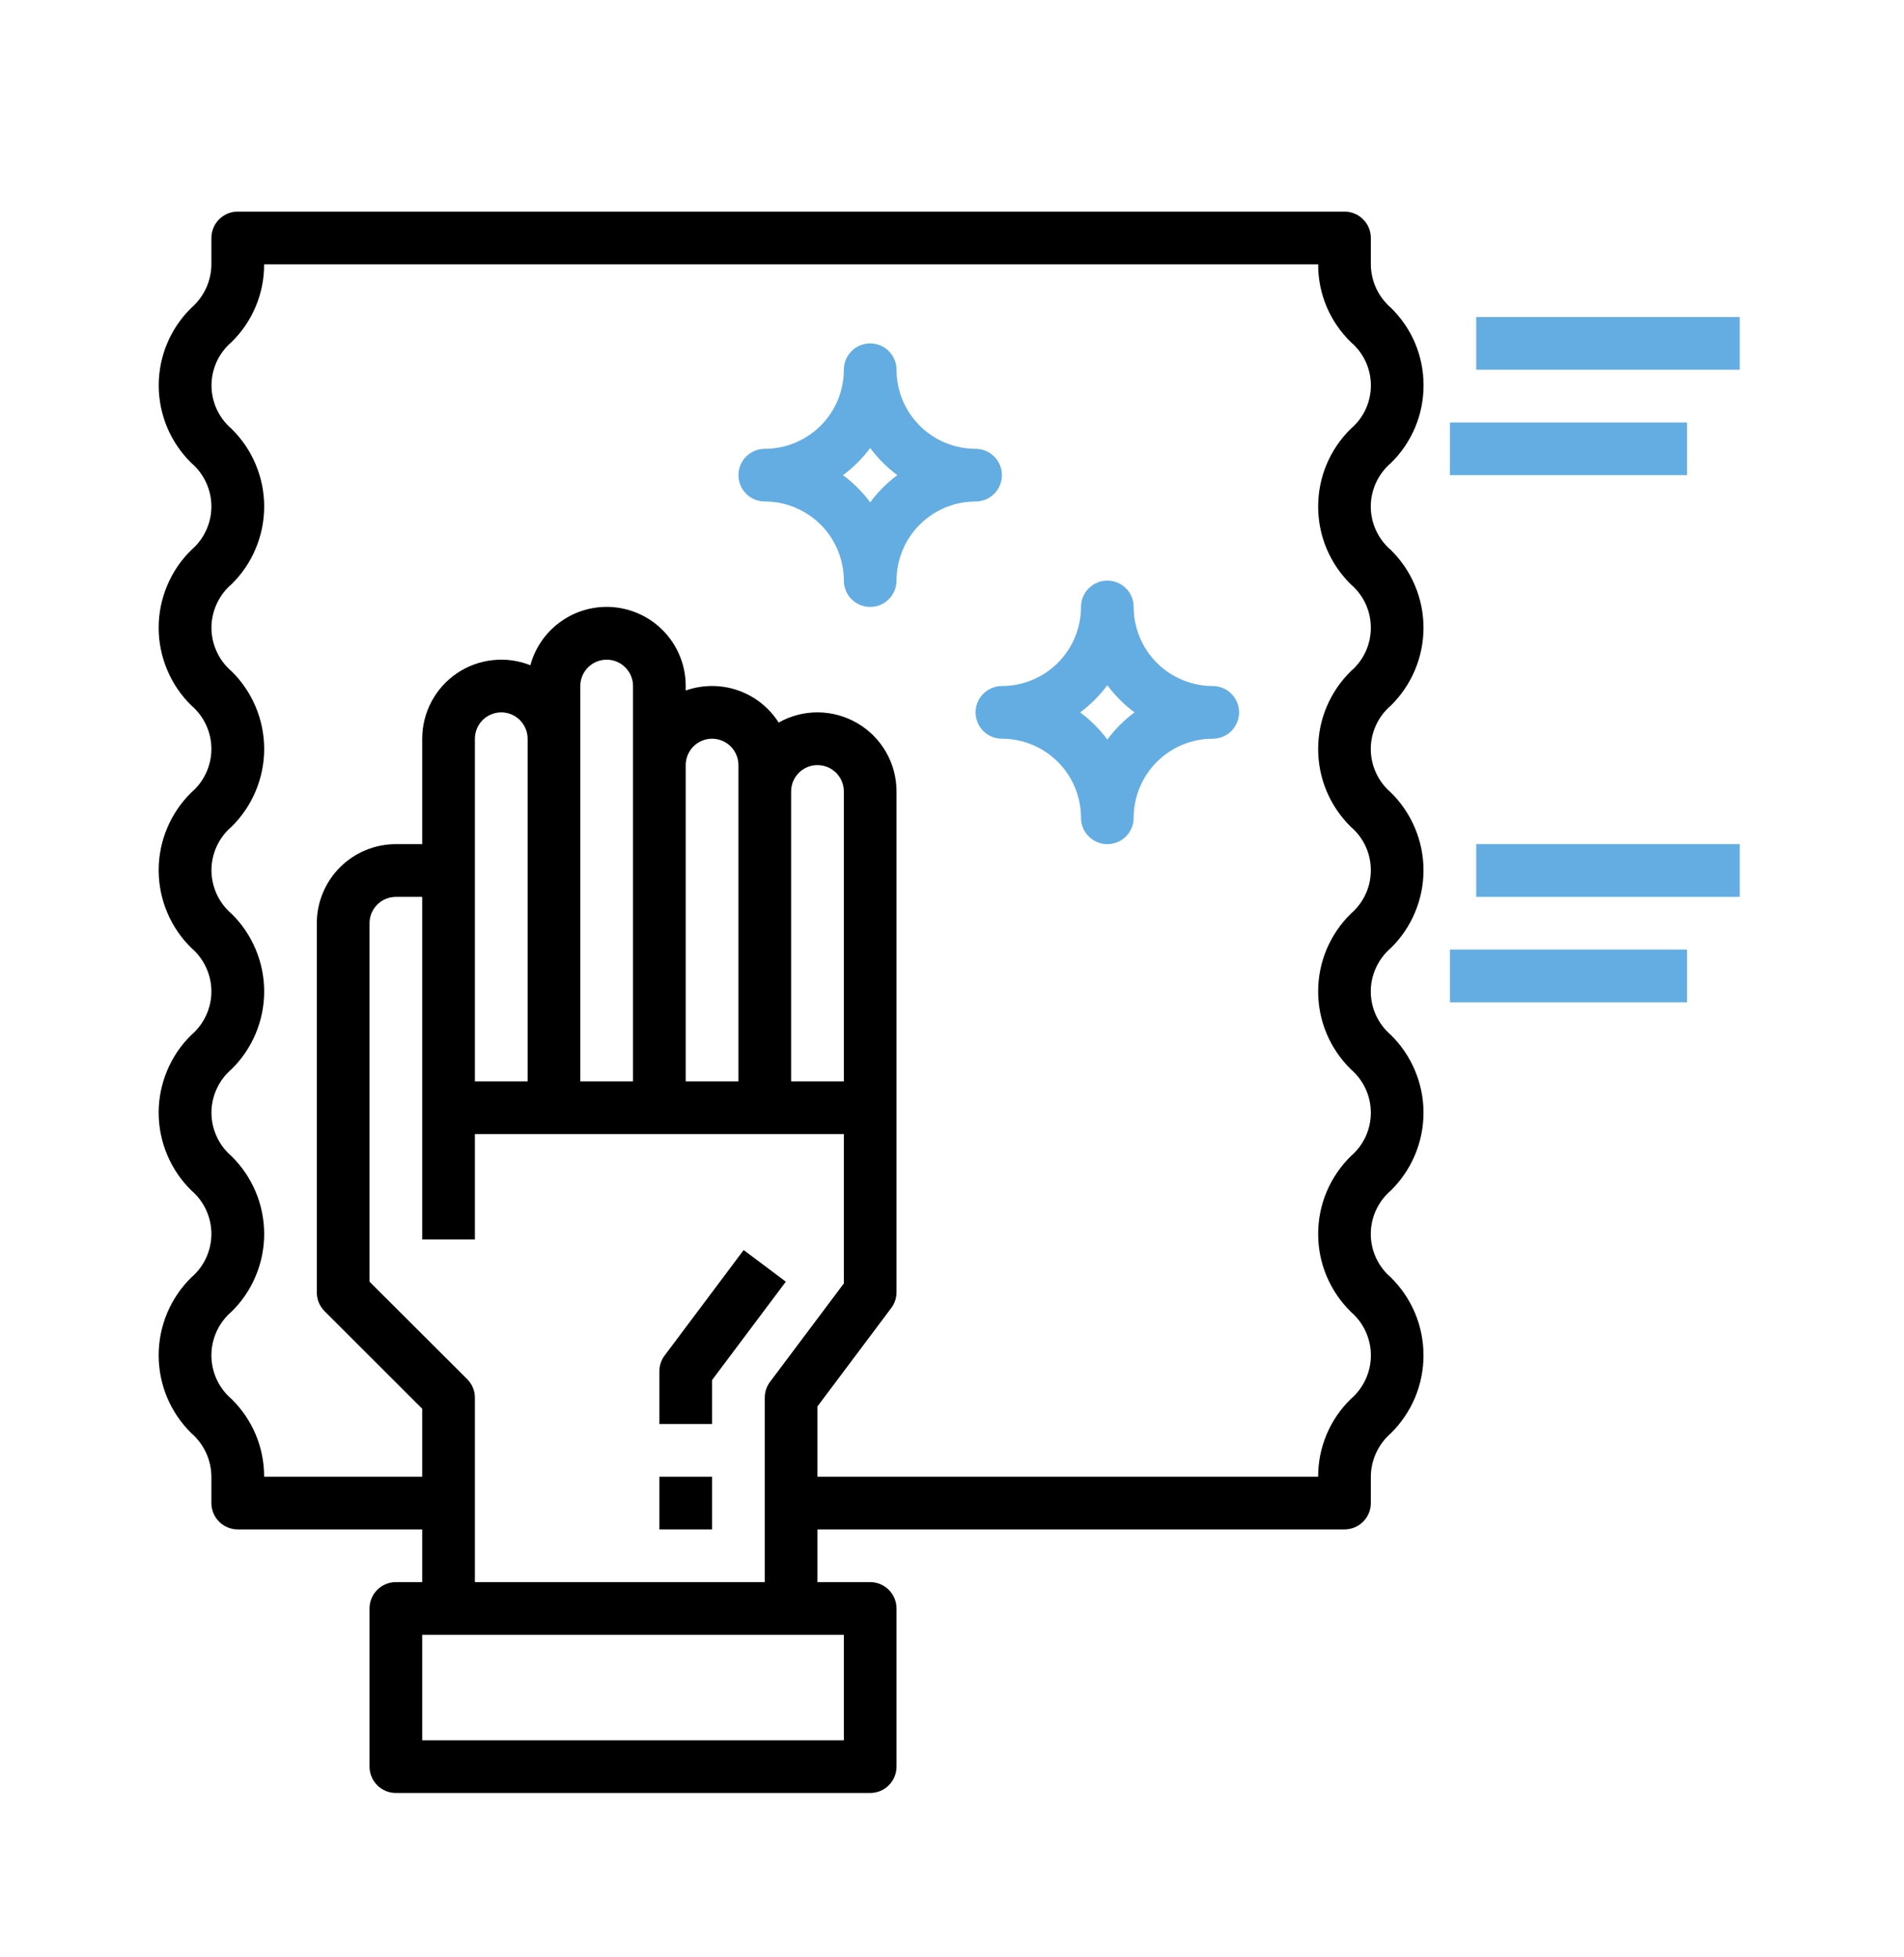 <svg width="36" height="37" viewBox="0 0 36 37" fill="none" xmlns="http://www.w3.org/2000/svg">
<path d="M14.061 23.63L12.567 25.623C12.502 25.709 12.467 25.814 12.467 25.922V26.918H13.463V26.088L14.858 24.228L14.061 23.63Z" fill="black"/>
<path d="M13.463 27.915H12.467V28.911H13.463V27.915Z" fill="black"/>
<path d="M26.916 7.283C26.916 7.01 26.862 6.738 26.755 6.486C26.649 6.234 26.492 6.006 26.296 5.816C26.178 5.713 26.084 5.588 26.019 5.447C25.954 5.305 25.92 5.152 25.919 4.996V4.498C25.919 4.366 25.867 4.239 25.773 4.146C25.68 4.052 25.553 4 25.421 4H4.495C4.363 4 4.237 4.052 4.143 4.146C4.05 4.239 3.997 4.366 3.997 4.498V4.996C3.996 5.152 3.962 5.305 3.897 5.447C3.832 5.588 3.738 5.713 3.621 5.816C3.425 6.007 3.269 6.235 3.162 6.488C3.056 6.74 3.001 7.011 3.001 7.285C3.001 7.559 3.056 7.83 3.162 8.083C3.269 8.335 3.425 8.564 3.621 8.755C3.739 8.856 3.833 8.982 3.898 9.123C3.963 9.265 3.997 9.419 3.997 9.574C3.997 9.73 3.963 9.883 3.898 10.025C3.833 10.166 3.739 10.292 3.621 10.393C3.424 10.585 3.268 10.814 3.162 11.067C3.055 11.32 3 11.591 3 11.866C3 12.14 3.055 12.412 3.162 12.665C3.268 12.918 3.424 13.147 3.621 13.339C3.739 13.44 3.833 13.566 3.898 13.707C3.963 13.848 3.997 14.002 3.997 14.158C3.997 14.313 3.963 14.467 3.898 14.608C3.833 14.75 3.739 14.876 3.621 14.977C3.424 15.169 3.268 15.398 3.162 15.651C3.055 15.903 3 16.175 3 16.45C3 16.724 3.055 16.996 3.162 17.249C3.268 17.502 3.424 17.731 3.621 17.922C3.739 18.024 3.833 18.149 3.898 18.291C3.963 18.432 3.997 18.586 3.997 18.741C3.997 18.897 3.963 19.051 3.898 19.192C3.833 19.333 3.739 19.459 3.621 19.561C3.424 19.752 3.268 19.981 3.162 20.234C3.055 20.487 3 20.759 3 21.033C3 21.308 3.055 21.579 3.162 21.832C3.268 22.085 3.424 22.314 3.621 22.506C3.739 22.607 3.833 22.733 3.898 22.874C3.963 23.016 3.997 23.169 3.997 23.325C3.997 23.481 3.963 23.634 3.898 23.776C3.833 23.917 3.739 24.043 3.621 24.144C3.424 24.336 3.268 24.566 3.161 24.819C3.055 25.072 3 25.345 3 25.619C3 25.894 3.055 26.166 3.161 26.42C3.268 26.673 3.424 26.902 3.621 27.095C3.738 27.197 3.832 27.323 3.897 27.464C3.962 27.605 3.996 27.759 3.997 27.915V28.413C3.997 28.545 4.05 28.672 4.143 28.765C4.237 28.859 4.363 28.911 4.495 28.911H7.983V29.907H7.485C7.353 29.907 7.226 29.96 7.133 30.053C7.039 30.147 6.987 30.274 6.987 30.406V33.395C6.987 33.527 7.039 33.654 7.133 33.747C7.226 33.841 7.353 33.893 7.485 33.893H16.453C16.585 33.893 16.712 33.841 16.805 33.747C16.899 33.654 16.951 33.527 16.951 33.395V30.406C16.951 30.274 16.899 30.147 16.805 30.053C16.712 29.96 16.585 29.907 16.453 29.907H15.456V28.911H25.421C25.553 28.911 25.68 28.859 25.773 28.765C25.867 28.672 25.919 28.545 25.919 28.413V27.915C25.92 27.759 25.954 27.606 26.019 27.465C26.084 27.323 26.178 27.198 26.295 27.096C26.491 26.903 26.647 26.674 26.754 26.421C26.86 26.167 26.915 25.895 26.915 25.62C26.915 25.346 26.86 25.073 26.754 24.82C26.647 24.567 26.491 24.337 26.295 24.145C26.177 24.044 26.082 23.918 26.017 23.777C25.952 23.635 25.918 23.482 25.918 23.326C25.918 23.171 25.952 23.017 26.017 22.875C26.082 22.734 26.177 22.608 26.295 22.507C26.491 22.315 26.647 22.086 26.753 21.833C26.86 21.58 26.915 21.309 26.915 21.034C26.915 20.76 26.86 20.488 26.753 20.235C26.647 19.982 26.491 19.753 26.295 19.561C26.177 19.46 26.082 19.334 26.017 19.193C25.952 19.052 25.918 18.898 25.918 18.742C25.918 18.587 25.952 18.433 26.017 18.292C26.082 18.15 26.177 18.025 26.295 17.923C26.491 17.732 26.647 17.503 26.753 17.25C26.86 16.997 26.915 16.725 26.915 16.451C26.915 16.176 26.86 15.905 26.753 15.652C26.647 15.399 26.491 15.17 26.295 14.978C26.177 14.877 26.082 14.751 26.017 14.609C25.952 14.468 25.918 14.314 25.918 14.159C25.918 14.003 25.952 13.849 26.017 13.708C26.082 13.567 26.177 13.441 26.295 13.34C26.491 13.148 26.647 12.919 26.753 12.666C26.86 12.413 26.915 12.141 26.915 11.867C26.915 11.592 26.86 11.321 26.753 11.068C26.647 10.815 26.491 10.586 26.295 10.394C26.177 10.293 26.082 10.167 26.017 10.026C25.952 9.884 25.918 9.731 25.918 9.575C25.918 9.42 25.952 9.266 26.017 9.124C26.082 8.983 26.177 8.857 26.295 8.756C26.492 8.565 26.648 8.336 26.755 8.083C26.862 7.83 26.916 7.558 26.916 7.283ZM15.955 32.897H7.983V30.904H15.955V32.897ZM8.979 29.907V26.424C8.98 26.358 8.967 26.293 8.942 26.233C8.917 26.172 8.88 26.117 8.834 26.071L6.987 24.228V17.452C6.987 17.32 7.039 17.193 7.133 17.1C7.226 17.006 7.353 16.954 7.485 16.954H7.983V23.431H8.979V21.438H15.955V24.261L14.56 26.121C14.495 26.207 14.46 26.312 14.46 26.42V29.907H8.979ZM8.979 13.964C8.979 13.832 9.032 13.706 9.125 13.612C9.219 13.519 9.346 13.466 9.478 13.466C9.61 13.466 9.737 13.519 9.83 13.612C9.923 13.706 9.976 13.832 9.976 13.964V20.441H8.979V13.964ZM15.955 20.441H14.958V14.961C14.958 14.829 15.011 14.702 15.104 14.609C15.197 14.515 15.324 14.463 15.456 14.463C15.588 14.463 15.715 14.515 15.809 14.609C15.902 14.702 15.955 14.829 15.955 14.961V20.441ZM13.962 20.441H12.965V14.463C12.965 14.331 13.018 14.204 13.111 14.11C13.205 14.017 13.331 13.964 13.463 13.964C13.596 13.964 13.722 14.017 13.816 14.11C13.909 14.204 13.962 14.331 13.962 14.463V20.441ZM11.969 20.441H10.972V12.968C10.972 12.836 11.025 12.709 11.118 12.616C11.212 12.522 11.338 12.47 11.471 12.47C11.603 12.47 11.729 12.522 11.823 12.616C11.916 12.709 11.969 12.836 11.969 12.968V20.441ZM25.543 8.102C25.347 8.294 25.191 8.523 25.084 8.776C24.977 9.029 24.923 9.301 24.923 9.575C24.923 9.85 24.977 10.121 25.084 10.374C25.191 10.627 25.347 10.856 25.543 11.048C25.661 11.149 25.756 11.275 25.821 11.416C25.886 11.558 25.919 11.711 25.919 11.867C25.919 12.023 25.886 12.176 25.821 12.318C25.756 12.459 25.661 12.585 25.543 12.686C25.347 12.878 25.191 13.107 25.084 13.36C24.977 13.613 24.923 13.884 24.923 14.159C24.923 14.433 24.977 14.705 25.084 14.958C25.191 15.211 25.347 15.44 25.543 15.632C25.661 15.733 25.756 15.858 25.821 16C25.886 16.141 25.919 16.295 25.919 16.451C25.919 16.606 25.886 16.76 25.821 16.901C25.756 17.043 25.661 17.168 25.543 17.27C25.347 17.461 25.191 17.691 25.084 17.943C24.977 18.196 24.923 18.468 24.923 18.742C24.923 19.017 24.977 19.288 25.084 19.541C25.191 19.794 25.347 20.023 25.543 20.215C25.661 20.317 25.756 20.442 25.821 20.584C25.886 20.725 25.919 20.879 25.919 21.034C25.919 21.19 25.886 21.343 25.821 21.485C25.756 21.626 25.661 21.752 25.543 21.853C25.347 22.045 25.191 22.274 25.084 22.527C24.977 22.78 24.923 23.052 24.923 23.326C24.923 23.601 24.977 23.872 25.084 24.125C25.191 24.378 25.347 24.607 25.543 24.799C25.661 24.901 25.756 25.027 25.821 25.169C25.886 25.311 25.92 25.465 25.92 25.621C25.92 25.777 25.886 25.931 25.821 26.073C25.756 26.215 25.661 26.341 25.543 26.443C25.346 26.634 25.189 26.863 25.083 27.116C24.976 27.369 24.922 27.64 24.923 27.915H15.456V26.586L16.851 24.726C16.916 24.64 16.951 24.535 16.951 24.427V14.961C16.951 14.7 16.883 14.443 16.753 14.217C16.623 13.991 16.436 13.802 16.211 13.671C15.985 13.539 15.729 13.468 15.468 13.466C15.207 13.464 14.95 13.53 14.723 13.659C14.541 13.374 14.269 13.159 13.95 13.049C13.63 12.939 13.284 12.941 12.965 13.053V12.968C12.966 12.606 12.834 12.256 12.596 11.983C12.357 11.71 12.028 11.534 11.669 11.485C11.31 11.437 10.945 11.521 10.644 11.722C10.342 11.922 10.123 12.225 10.028 12.575C9.802 12.485 9.556 12.452 9.314 12.479C9.072 12.505 8.839 12.591 8.638 12.728C8.436 12.865 8.271 13.05 8.157 13.265C8.043 13.48 7.983 13.721 7.983 13.964V15.957H7.485C7.088 15.957 6.708 16.115 6.428 16.395C6.148 16.675 5.99 17.056 5.99 17.452V24.432C5.99 24.498 6.003 24.562 6.028 24.623C6.053 24.683 6.09 24.738 6.136 24.785L7.983 26.63V27.915H4.994C4.995 27.64 4.94 27.368 4.834 27.116C4.728 26.863 4.571 26.634 4.374 26.442C4.256 26.341 4.161 26.214 4.096 26.073C4.031 25.931 3.997 25.776 3.997 25.62C3.997 25.464 4.031 25.31 4.096 25.168C4.161 25.026 4.256 24.9 4.374 24.798C4.571 24.607 4.727 24.378 4.833 24.125C4.94 23.872 4.995 23.6 4.995 23.326C4.995 23.051 4.94 22.779 4.833 22.526C4.727 22.274 4.571 22.044 4.374 21.853C4.256 21.751 4.162 21.626 4.097 21.484C4.032 21.343 3.998 21.189 3.998 21.034C3.998 20.878 4.032 20.724 4.097 20.583C4.162 20.442 4.256 20.316 4.374 20.215C4.571 20.023 4.727 19.794 4.833 19.541C4.94 19.288 4.995 19.016 4.995 18.742C4.995 18.468 4.94 18.196 4.833 17.943C4.727 17.69 4.571 17.461 4.374 17.269C4.256 17.168 4.162 17.042 4.097 16.901C4.032 16.759 3.998 16.606 3.998 16.45C3.998 16.294 4.032 16.141 4.097 15.999C4.162 15.858 4.256 15.732 4.374 15.631C4.571 15.439 4.727 15.21 4.833 14.957C4.94 14.704 4.995 14.433 4.995 14.158C4.995 13.884 4.94 13.612 4.833 13.359C4.727 13.106 4.571 12.877 4.374 12.685C4.256 12.584 4.162 12.459 4.097 12.317C4.032 12.176 3.998 12.022 3.998 11.866C3.998 11.711 4.032 11.557 4.097 11.416C4.162 11.274 4.256 11.149 4.374 11.047C4.571 10.856 4.727 10.627 4.833 10.374C4.94 10.121 4.995 9.849 4.995 9.575C4.995 9.3 4.94 9.029 4.833 8.776C4.727 8.523 4.571 8.294 4.374 8.102C4.257 8.001 4.162 7.876 4.097 7.735C4.033 7.594 3.999 7.441 3.999 7.286C3.999 7.131 4.033 6.977 4.097 6.837C4.162 6.696 4.257 6.571 4.374 6.47C4.572 6.278 4.728 6.049 4.834 5.796C4.941 5.543 4.995 5.271 4.994 4.996H24.923C24.922 5.271 24.976 5.544 25.083 5.797C25.19 6.05 25.347 6.279 25.544 6.47C25.662 6.571 25.757 6.696 25.822 6.837C25.886 6.978 25.92 7.131 25.92 7.286C25.92 7.441 25.886 7.595 25.822 7.735C25.757 7.876 25.662 8.001 25.544 8.102H25.543Z" fill="black"/>
<path d="M32.894 5.993H27.912V6.989H32.894V5.993Z" fill="#64ADE2"/>
<path d="M31.898 7.986H27.414V8.982H31.898V7.986Z" fill="#64ADE2"/>
<path d="M32.894 15.957H27.912V16.954H32.894V15.957Z" fill="#64ADE2"/>
<path d="M31.898 17.95H27.414V18.947H31.898V17.95Z" fill="#64ADE2"/>
<path d="M22.93 12.968C22.533 12.968 22.153 12.81 21.873 12.53C21.593 12.25 21.435 11.87 21.435 11.473C21.435 11.341 21.383 11.214 21.289 11.121C21.196 11.028 21.069 10.975 20.937 10.975C20.805 10.975 20.678 11.028 20.585 11.121C20.491 11.214 20.439 11.341 20.439 11.473C20.439 11.87 20.281 12.25 20.001 12.53C19.721 12.81 19.34 12.968 18.944 12.968C18.812 12.968 18.685 13.021 18.592 13.114C18.498 13.207 18.446 13.334 18.446 13.466C18.446 13.598 18.498 13.725 18.592 13.819C18.685 13.912 18.812 13.964 18.944 13.964C19.34 13.964 19.721 14.122 20.001 14.402C20.281 14.682 20.439 15.063 20.439 15.459C20.439 15.591 20.491 15.718 20.585 15.811C20.678 15.905 20.805 15.957 20.937 15.957C21.069 15.957 21.196 15.905 21.289 15.811C21.383 15.718 21.435 15.591 21.435 15.459C21.435 15.063 21.593 14.682 21.873 14.402C22.153 14.122 22.533 13.964 22.93 13.964C23.062 13.964 23.189 13.912 23.282 13.819C23.375 13.725 23.428 13.598 23.428 13.466C23.428 13.334 23.375 13.207 23.282 13.114C23.189 13.021 23.062 12.968 22.93 12.968ZM20.937 13.98C20.792 13.784 20.619 13.611 20.423 13.466C20.619 13.321 20.792 13.148 20.937 12.953C21.082 13.148 21.255 13.321 21.451 13.466C21.255 13.611 21.082 13.784 20.937 13.98Z" fill="#64ADE2"/>
<path d="M18.944 8.982C18.944 8.85 18.891 8.723 18.798 8.63C18.704 8.536 18.578 8.484 18.446 8.484C18.049 8.484 17.669 8.326 17.389 8.046C17.108 7.766 16.951 7.386 16.951 6.989C16.951 6.857 16.898 6.73 16.805 6.637C16.712 6.544 16.585 6.491 16.453 6.491C16.321 6.491 16.194 6.544 16.101 6.637C16.007 6.73 15.955 6.857 15.955 6.989C15.955 7.386 15.797 7.766 15.517 8.046C15.236 8.326 14.856 8.484 14.46 8.484C14.328 8.484 14.201 8.536 14.108 8.63C14.014 8.723 13.962 8.85 13.962 8.982C13.962 9.114 14.014 9.241 14.108 9.334C14.201 9.428 14.328 9.48 14.46 9.48C14.856 9.48 15.236 9.638 15.517 9.918C15.797 10.198 15.955 10.579 15.955 10.975C15.955 11.107 16.007 11.234 16.101 11.327C16.194 11.421 16.321 11.473 16.453 11.473C16.585 11.473 16.712 11.421 16.805 11.327C16.898 11.234 16.951 11.107 16.951 10.975C16.951 10.579 17.108 10.198 17.389 9.918C17.669 9.638 18.049 9.48 18.446 9.48C18.578 9.48 18.704 9.428 18.798 9.334C18.891 9.241 18.944 9.114 18.944 8.982ZM16.453 9.496C16.308 9.3 16.135 9.127 15.939 8.982C16.135 8.837 16.308 8.664 16.453 8.469C16.598 8.664 16.771 8.837 16.966 8.982C16.771 9.127 16.598 9.3 16.453 9.496Z" fill="#64ADE2"/>
</svg>
